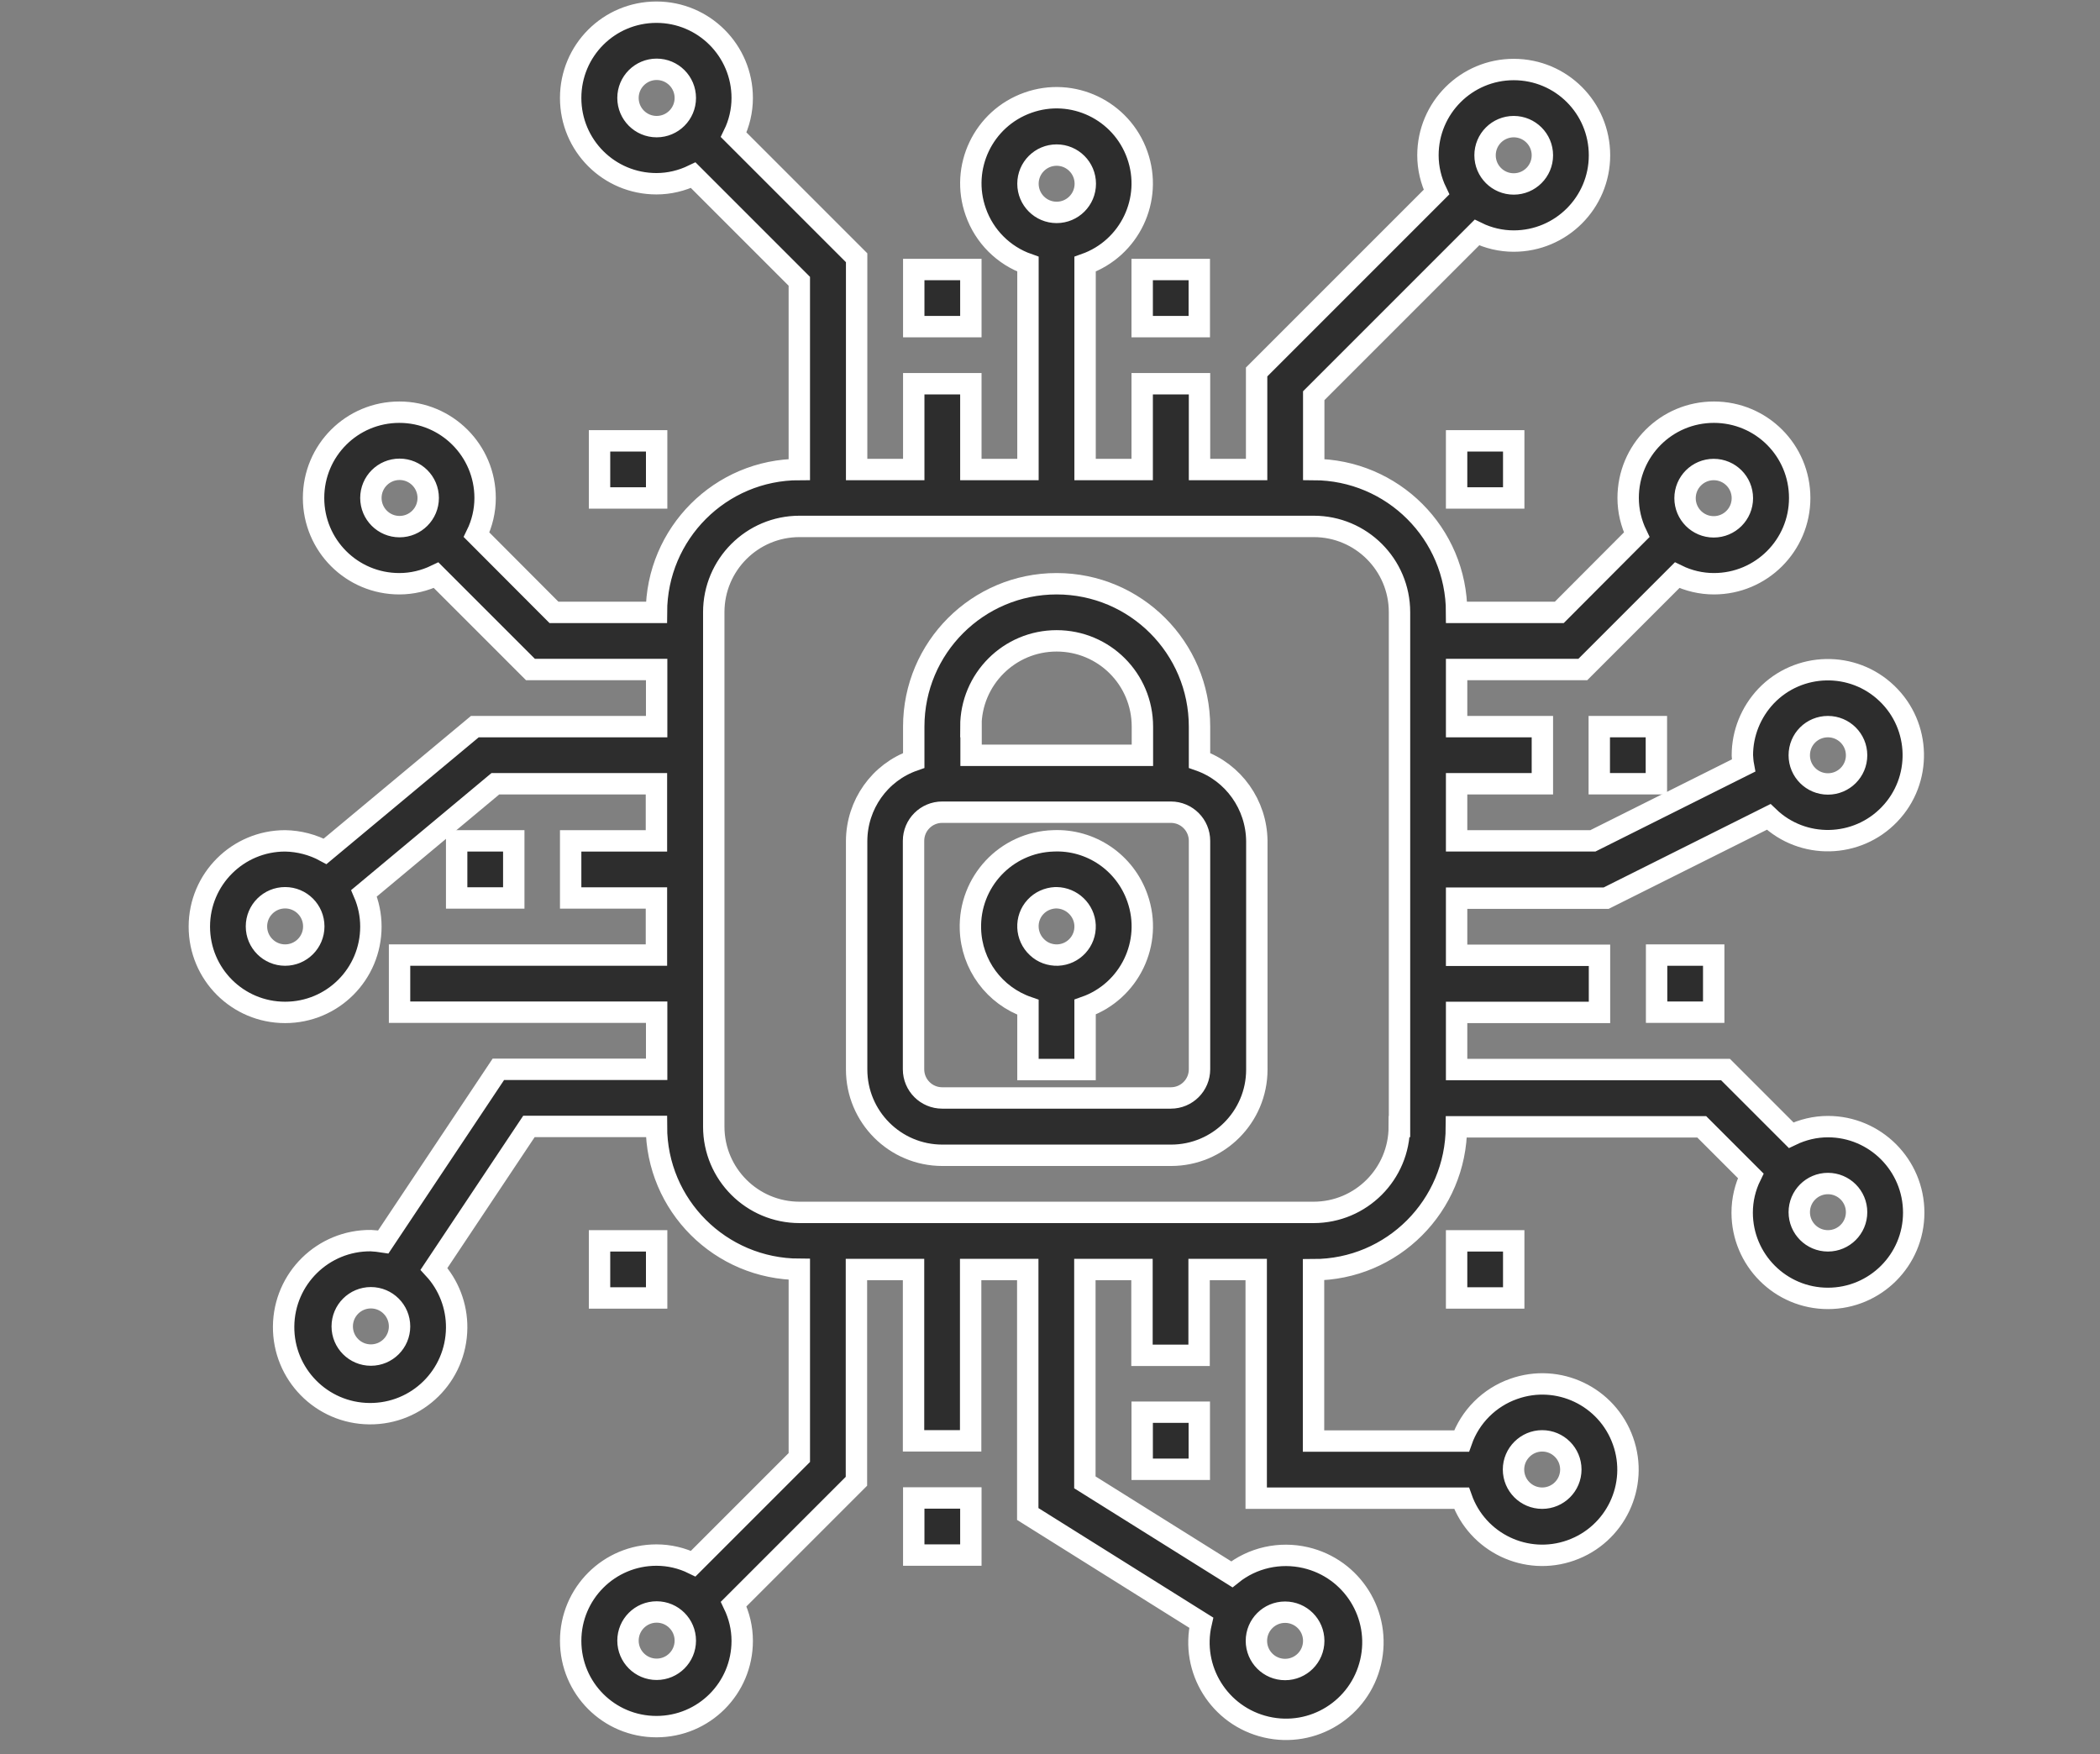 <?xml version="1.0" encoding="utf-8"?>
<!-- Generator: Adobe Illustrator 25.2.1, SVG Export Plug-In . SVG Version: 6.00 Build 0)  -->
<svg version="1.1" id="Layer_1" xmlns="http://www.w3.org/2000/svg" xmlns:xlink="http://www.w3.org/1999/xlink" x="0px" y="0px"
	 width="98.18px" height="82px" viewBox="0 0 98.18 82" style="enable-background:new 0 0 98.18 82;" xml:space="preserve">
<rect x="0" y="0" width="98.18" height="82" fill="#808080" stroke="none"/>
<style type="text/css">
	.st0{fill:#2D2D2D;stroke:#FFFFFF;stroke-miterlimit:10;}
</style>
<g id="Processor_security">
	<path class="st0" d="M42.72,12.6h2.67v2.67h-2.67V12.6z"/>
	<path class="st0" d="M77.45,44.65h2.67v2.67h-2.67V44.65z"/>
	<path class="st0" d="M53.4,66.02h2.67v2.67H53.4V66.02z"/>
	<path class="st0" d="M42.72,70.03h2.67v2.67h-2.67V70.03z"/>
	<path class="st0" d="M21.35,39.31h2.67v2.67h-2.67V39.31z"/>
	<path class="st0" d="M53.4,12.6h2.67v2.67H53.4V12.6z"/>
	<path class="st0" d="M74.77,33.97h2.67v2.67h-2.67V33.97z"/>
	<path class="st0" d="M68.1,20.61h2.67v2.67H68.1V20.61z"/>
	<path class="st0" d="M28.03,20.61h2.67v2.67h-2.67V20.61z"/>
	<path class="st0" d="M68.1,58.01h2.67v2.67H68.1V58.01z"/>
	<path class="st0" d="M28.03,58.01h2.67v2.67h-2.67V58.01z"/>
	<path class="st0" d="M49.24,39.31c-2.21,0.07-3.94,1.92-3.87,4.13c0.05,1.66,1.12,3.11,2.69,3.65V50h2.67v-2.92
		c2.08-0.73,3.18-3.01,2.45-5.09C52.6,40.32,51,39.23,49.24,39.31L49.24,39.31z M50.73,43.26c0.03,0.74-0.54,1.36-1.28,1.39l0,0
		c-0.35,0.01-0.7-0.11-0.96-0.36c-0.54-0.5-0.58-1.35-0.08-1.89c0.24-0.26,0.57-0.41,0.93-0.43h0.05
		C50.11,41.98,50.7,42.55,50.73,43.26L50.73,43.26z"/>
	<path class="st0" d="M56.08,35.55v-1.58c0-3.69-2.99-6.68-6.68-6.68s-6.68,2.99-6.68,6.68v1.58c-1.6,0.56-2.66,2.07-2.67,3.76V50
		c0,2.21,1.79,4.01,4.01,4.01h10.69c2.21,0,4.01-1.79,4.01-4.01V39.31C58.74,37.62,57.67,36.11,56.08,35.55z M45.39,33.97
		c0-2.21,1.79-4.01,4.01-4.01s4.01,1.79,4.01,4.01v1.34H45.4v-1.34H45.39z M56.08,49.99c0,0.74-0.6,1.34-1.34,1.34H44.05
		c-0.74,0-1.34-0.6-1.34-1.34V39.31c0-0.74,0.6-1.34,1.34-1.34h10.69c0.74,0,1.34,0.6,1.34,1.34
		C56.08,39.31,56.08,49.99,56.08,49.99z"/>
	<path class="st0" d="M85.46,52.67c-0.6,0-1.18,0.14-1.72,0.4L80.67,50H68.1v-2.67h6.68v-2.67H68.1v-2.67h6.99l7.6-3.8
		c1.59,1.53,4.13,1.47,5.65-0.12c1.53-1.59,1.47-4.13-0.12-5.65c-1.59-1.53-4.13-1.47-5.65,0.12c-0.71,0.75-1.11,1.74-1.11,2.77
		c0.01,0.16,0.02,0.32,0.05,0.48l-7.04,3.52H68.1v-2.67h4.01v-2.67H68.1V31.3H74l4.41-4.41c0.53,0.26,1.12,0.4,1.72,0.4
		c2.21,0,4.01-1.79,4.01-4.01s-1.79-4.01-4.01-4.01s-4.01,1.79-4.01,4.01c0,0.6,0.14,1.18,0.4,1.72l-3.62,3.63h-4.8
		c0-3.69-2.99-6.67-6.68-6.68V18.5l7.63-7.63c0.53,0.26,1.12,0.4,1.72,0.4c2.21,0,4.01-1.79,4.01-4.01s-1.79-4.01-4.01-4.01
		c-2.21,0-4.01,1.79-4.01,4.01c0,0.6,0.14,1.18,0.4,1.72l-8.41,8.41v4.56h-2.67v-4.01H53.4v4.01h-2.67v-9.6
		c2.09-0.74,3.18-3.03,2.44-5.11c-0.74-2.09-3.03-3.18-5.11-2.44c-2.09,0.74-3.18,3.03-2.44,5.11c0.4,1.14,1.3,2.04,2.44,2.44v9.6
		h-2.67v-4.01h-2.67v4.01h-2.67v-9.9L34.3,6.3c0.26-0.53,0.4-1.12,0.4-1.72c0-2.21-1.79-4.01-4.01-4.01s-4.01,1.79-4.01,4.01
		s1.79,4.01,4.01,4.01c0.6,0,1.18-0.14,1.72-0.4l4.96,4.96v8.8c-3.69,0-6.67,2.99-6.68,6.68H25.9L22.28,25
		c0.26-0.53,0.4-1.12,0.4-1.72c0-2.21-1.79-4.01-4.01-4.01s-4.01,1.79-4.01,4.01s1.79,4.01,4.01,4.01c0.6,0,1.18-0.14,1.72-0.4
		l4.41,4.41h5.9v2.67h-8.5l-7,5.83c-0.57-0.31-1.22-0.48-1.87-0.49c-2.21,0-4.01,1.79-4.01,4.01s1.79,4.01,4.01,4.01
		s4.01-1.79,4.01-4.01l0,0c0-0.54-0.11-1.07-0.32-1.56l6.14-5.12h7.53v2.67h-4.01v2.67h4.01v2.67H18.68v2.67H30.7v2.67h-7.4
		l-5.38,8.07c-0.19-0.03-0.39-0.05-0.58-0.06c-2.23-0.02-4.06,1.77-4.08,4.01c-0.02,2.23,1.77,4.06,4.01,4.08s4.06-1.77,4.08-4.01
		c0.01-1.02-0.37-2.01-1.06-2.76l4.44-6.66h5.96c0,3.69,2.99,6.67,6.68,6.68v8.8l-4.96,4.96c-0.53-0.26-1.12-0.4-1.72-0.4
		c-2.21,0-4.01,1.79-4.01,4.01s1.79,4.01,4.01,4.01s4.01-1.79,4.01-4.01c0-0.6-0.14-1.18-0.4-1.72l5.74-5.74v-9.9h2.67v8.01h2.67
		v-8.01h2.67v11.43l8.11,5.08c-0.51,2.19,0.85,4.37,3.04,4.88c2.19,0.51,4.37-0.85,4.88-3.04c0.51-2.19-0.85-4.37-3.04-4.88
		c-1.21-0.28-2.48,0-3.45,0.78l-6.87-4.3v-9.95h2.67v4.01h2.67v-4.01h2.67v10.69h9.6c0.74,2.09,3.03,3.18,5.11,2.44
		c2.09-0.74,3.18-3.03,2.44-5.11c-0.74-2.09-3.03-3.18-5.11-2.44c-1.14,0.4-2.04,1.3-2.44,2.44h-6.92v-8.01
		c3.69,0,6.67-2.99,6.68-6.68h11.47l2.29,2.29c-0.26,0.53-0.4,1.12-0.4,1.72c0,2.21,1.79,4.01,4.01,4.01c2.21,0,4.01-1.79,4.01-4.01
		S87.67,52.67,85.46,52.67L85.46,52.67z M85.46,33.97c0.74,0,1.34,0.6,1.34,1.34s-0.6,1.34-1.34,1.34s-1.34-0.6-1.34-1.34
		C84.12,34.56,84.72,33.97,85.46,33.97z M80.12,21.95c0.74,0,1.34,0.6,1.34,1.34s-0.6,1.34-1.34,1.34s-1.34-0.6-1.34-1.34
		S79.38,21.95,80.12,21.95z M70.77,5.92c0.74,0,1.34,0.6,1.34,1.34s-0.6,1.34-1.34,1.34S69.43,8,69.43,7.26S70.03,5.92,70.77,5.92z
		 M49.4,7.25c0.74,0,1.34,0.6,1.34,1.34s-0.6,1.34-1.34,1.34s-1.34-0.6-1.34-1.34S48.66,7.25,49.4,7.25z M29.36,4.58
		c0-0.74,0.6-1.34,1.34-1.34s1.34,0.6,1.34,1.34s-0.6,1.34-1.34,1.34C29.96,5.92,29.36,5.32,29.36,4.58z M17.34,23.28
		c0-0.74,0.6-1.34,1.34-1.34s1.34,0.6,1.34,1.34s-0.6,1.34-1.34,1.34S17.34,24.02,17.34,23.28z M13.33,44.65
		c-0.74,0-1.34-0.6-1.34-1.34s0.6-1.34,1.34-1.34s1.34,0.6,1.34,1.34S14.07,44.65,13.33,44.65z M17.34,63.35
		c-0.74,0-1.34-0.6-1.34-1.34s0.6-1.34,1.34-1.34s1.34,0.6,1.34,1.34S18.08,63.35,17.34,63.35z M30.7,78.04
		c-0.74,0-1.34-0.6-1.34-1.34s0.6-1.34,1.34-1.34s1.34,0.6,1.34,1.34S31.44,78.04,30.7,78.04z M60.08,75.37
		c0.74,0,1.34,0.6,1.34,1.34s-0.6,1.34-1.34,1.34s-1.34-0.6-1.34-1.34S59.34,75.37,60.08,75.37z M72.1,67.36
		c0.74,0,1.34,0.6,1.34,1.34s-0.6,1.34-1.34,1.34s-1.34-0.6-1.34-1.34S71.37,67.36,72.1,67.36z M65.42,52.67
		c0,2.21-1.79,4.01-4.01,4.01H37.38c-2.21,0-4.01-1.79-4.01-4.01V28.62c0-2.21,1.79-4.01,4.01-4.01h24.04
		c2.21,0,4.01,1.79,4.01,4.01v24.05H65.42z M85.46,58.01c-0.74,0-1.34-0.6-1.34-1.34s0.6-1.34,1.34-1.34s1.34,0.6,1.34,1.34
		C86.8,57.41,86.2,58.01,85.46,58.01z"/>
</g>
</svg>
